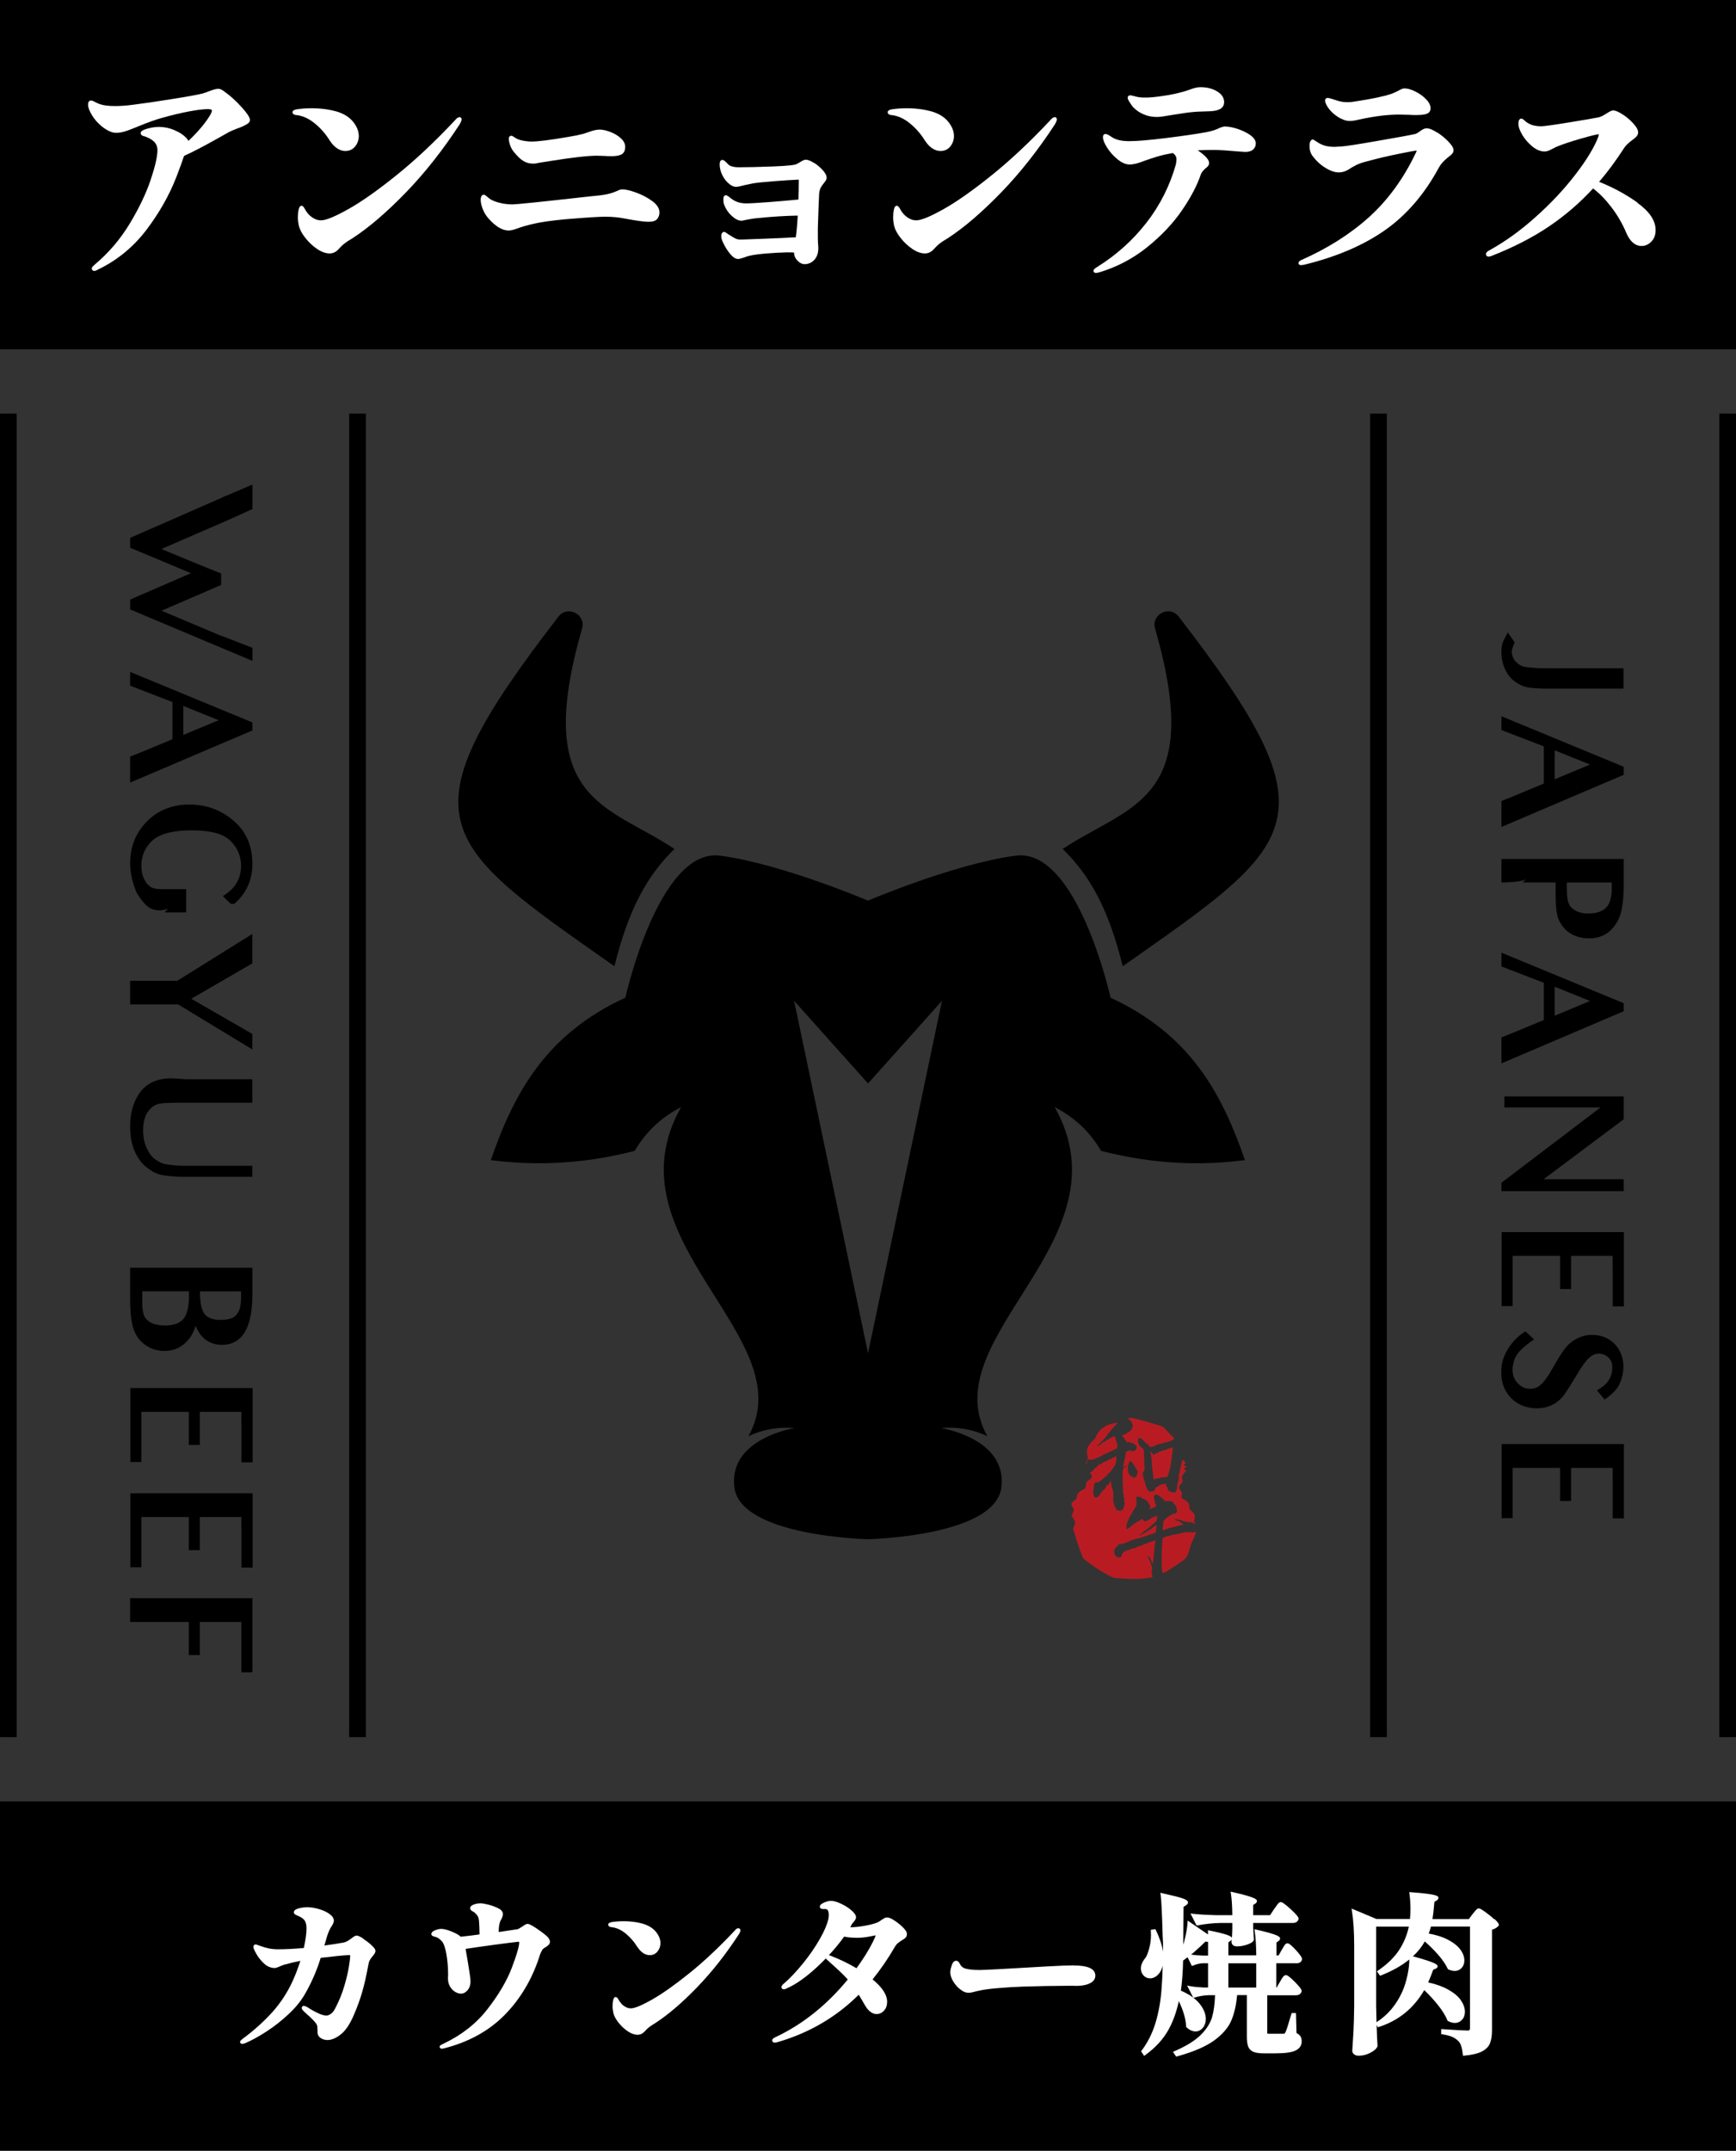<svg xmlns="http://www.w3.org/2000/svg" id="_&#x30EC;&#x30A4;&#x30E4;&#x30FC;_2" data-name="&#x30EC;&#x30A4;&#x30E4;&#x30FC; 2" viewBox="0 0 225.47 279.27"><rect x="0" y="0" width="225.47" height="279.27" fill="#333333" stroke="none"/><defs><style>      .cls-1 {        fill: #b81c22;      }      .cls-1, .cls-2, .cls-3 {        stroke-width: 0px;      }      .cls-2 {        fill: #000;      }      .cls-3 {        fill: #fff;      }    </style></defs><g id="_&#x30EC;&#x30A4;&#x30E4;&#x30FC;_1-2" data-name="&#x30EC;&#x30A4;&#x30E4;&#x30FC; 1"><g><rect class="cls-2" width="225.47" height="45.35"></rect><g><path class="cls-3" d="M29.17,11.91c-.32-.26-.59-.38-.8-.38-.27,0-.68.11-1.25.33-.16.07-.44.17-.8.28-.59.15-1.94.4-4.02.73-2.1.34-3.79.58-5.01.73-.8.11-1.58.17-2.33.17-.88,0-1.54-.08-1.99-.25-.18-.06-.38-.14-.6-.26-.34-.19-.47-.21-.55-.21-.14,0-.38.07-.38.55,0,.18.04.37.13.61.22.55.54,1.07.95,1.53.41.46.85.83,1.31,1.1.47.28.88.41,1.24.41.38,0,.79-.07,1.2-.2.4-.12.98-.35,1.71-.65,1.24-.51,2.32-.9,3.23-1.14,1.17-.33,2.29-.59,3.33-.79,1.05-.2,1.87-.3,2.45-.3.2,0,.54.03.54.19,0,.09-.05.3-.35.77-.59.95-1.5,2.02-2.7,3.16-.26-.44-.74-.85-1.42-1.2-1.25-.65-2.56-.78-3.91-.39-.62.18-.88.35-.88.59,0,.07.03.25.28.35.56.15,1.03.38,1.39.69.34.3.51.69.51,1.17,0,.84-.31,2.16-.91,3.94-.61,1.78-1.53,3.69-2.74,5.68s-2.71,3.73-4.44,5.19c-.37.31-.44.43-.44.54,0,.2.13.33.32.33.13,0,.29-.06.51-.19,2.45-1.18,4.54-2.89,6.22-5.08,1.67-2.19,2.98-4.49,3.9-6.83.48-1.24.82-2.17,1-2.74l.06-.11c1-.44,2.49-1.22,4.44-2.31l1.42-.8c.34-.16.67-.3.99-.42.53-.18.98-.38,1.36-.62.26-.16.32-.36.32-.5,0-.2-.11-.6-1.11-1.7-.71-.79-1.45-1.46-2.18-1.97Z"></path><path class="cls-3" d="M42.88,18.32c.26.4.56.72.9.94.35.23.7.35,1.06.35.53,0,.97-.2,1.29-.6.31-.39.47-.85.47-1.36,0-.45-.14-.91-.41-1.37-.27-.45-.62-.83-1.04-1.13-.54-.38-1.23-.66-2.07-.83-1.32-.28-2.74-.33-4.14-.18-.59.06-.95.16-.95.44,0,.35.5.37.64.38.78.11,1.57.49,2.32,1.12.77.64,1.41,1.4,1.92,2.24Z"></path><path class="cls-3" d="M59.64,15.23c-.16,0-.33.12-.53.37-2.57,2.74-5.11,5.13-7.54,7.09-2.44,1.97-4.56,3.47-6.3,4.45-1.73.97-2.93,1.47-3.56,1.47-.32,0-.62-.07-.89-.22-.29-.15-.52-.33-.7-.52-.22-.23-.39-.47-.5-.69-.17-.32-.3-.46-.46-.46-.26,0-.34.36-.38.53-.06.27-.09.6-.09,1,0,.34.05.73.15,1.17.14.48.43,1,.87,1.54.43.54.93,1,1.48,1.37.56.38,1.11.58,1.63.58.46,0,.87-.21,1.22-.63.22-.24.43-.44.61-.59.19-.15.38-.29.59-.42.29-.18.46-.29.52-.32,2.13-1.38,4.47-3.39,6.96-5.96s4.83-5.55,6.99-8.86c.01-.03.04-.08.08-.16l.04-.08c.08-.15.12-.28.12-.39,0-.18-.12-.3-.3-.3Z"></path><path class="cls-3" d="M66.83,19.83c.41.51.81.88,1.17,1.09.37.22.8.33,1.27.33.15,0,.31-.02.5-.06.17-.04.31-.07.42-.08l1.26-.2c2.87-.46,4.91-.69,6.06-.69l1,.03c.22.02.53.03.93.03.59,0,1.02-.08,1.3-.24.31-.18.46-.51.46-.98,0-.4-.2-.78-.59-1.13-.37-.33-.82-.6-1.35-.8-.53-.2-.99-.3-1.37-.3-.41,0-.89.11-1.47.33-.54.19-.72.24-.79.25-.53.13-1.14.26-1.83.37-2.31.4-3.92.6-4.77.6-.39,0-.8-.05-1.23-.14-.41-.09-.74-.22-.97-.41-.26-.17-.34-.2-.42-.2-.16,0-.33.1-.33.38,0,.23.06.52.18.87.12.34.31.66.55.94Z"></path><path class="cls-3" d="M84.71,26.11c-.59-.44-1.28-.8-2.06-1.09-.79-.29-1.38-.43-1.83-.43-.18,0-.42.07-.71.22-.61.28-1.36.47-2.22.56l-1.35.14c-6.05.68-9.42,1.03-10.01,1.03-.53,0-1.04-.06-1.54-.18-.5-.12-.92-.27-1.24-.45-.16-.1-.32-.23-.48-.37-.22-.19-.34-.26-.45-.26-.07,0-.21.03-.31.22-.05.1-.08.24-.08.43,0,.35.09.76.27,1.22s.44.89.78,1.26c.91,1.01,1.77,1.52,2.55,1.52.27,0,.59-.06.95-.19.68-.26,1.5-.5,2.45-.71.95-.21,2.23-.39,3.8-.54l.69-.06c2.33-.19,3.91-.29,4.7-.29.94,0,1.83.09,2.64.26,1.46.27,2.44.4,2.94.4.58,0,.96-.12,1.16-.37.19-.23.29-.52.29-.85,0-.52-.32-1.02-.95-1.48Z"></path><path class="cls-3" d="M105.72,21.16c-.44-.28-.79-.42-1.07-.42-.15,0-.34.07-.6.23-.22.13-.42.25-.6.34-.2.1-.9.23-3.16.31-1.81.07-3.28.1-4.37.1-.55,0-.98-.1-1.25-.29l-.39-.39c-.19-.19-.33-.27-.46-.27-.16,0-.35.1-.35.58,0,.31.06.65.18,1.01.2.54.49,1,.86,1.35.39.37.75.55,1.09.55.21,0,.56-.07,1.07-.21l1.09-.23c.49-.09,1.45-.19,2.87-.3,1.42-.1,2.43-.17,2.99-.19.12,0,.15.02.13.02,0,.93-.02,1.8-.05,2.56-1.11.11-2.39.22-3.81.33-1.45.11-2.45.17-2.97.17s-1-.09-1.36-.27c-.24-.11-.48-.26-.71-.45-.36-.29-.48-.34-.57-.34-.15,0-.33.09-.33.53,0,.27.03.5.1.7.22.58.56,1.07,1,1.47.46.41.87.61,1.24.61.07,0,.22-.01.64-.12.59-.11,1.02-.18,1.25-.2,2.09-.21,3.88-.32,5.3-.34h.13c-.07,1.21-.16,2.15-.25,2.81-1.32.07-2.68.14-4.15.19l-.5.02c-1.18.05-2.01.08-2.49.09-.26,0-.48-.04-.64-.11-.18-.08-.44-.23-.76-.44-.16-.09-.31-.18-.42-.27-.18-.13-.27-.18-.35-.18-.07,0-.21.03-.3.19-.05.1-.08.21-.08.33,0,.26.08.56.25.88.25.55.56,1.03.9,1.45.37.45.72.67,1.05.67.14,0,.37-.06.76-.19.26-.11.53-.19.8-.25.53-.11,1.26-.21,2.17-.28.92-.08,1.8-.12,2.62-.14.39,0,.7,0,.91.02,0,.4.15.75.44,1.05.29.3.6.46.92.46.49,0,.91-.18,1.25-.53.34-.35.52-.84.54-1.46,0-.16,0-.36-.03-.62-.02-.24-.03-.57-.03-.96v-1.14l.09-2.61c.04-1.07.07-1.67.08-1.86.04-.32.11-.58.21-.77.11-.19.24-.38.41-.58.08-.1.15-.2.22-.3.09-.13.13-.27.13-.42,0-.26-.17-.57-.5-.95-.32-.36-.69-.67-1.1-.94Z"></path><path class="cls-3" d="M120.18,18.32c.26.4.56.72.9.94.35.23.7.35,1.06.35.53,0,.97-.2,1.29-.6.31-.39.47-.85.47-1.36,0-.45-.14-.91-.41-1.37-.27-.45-.62-.83-1.04-1.13-.54-.38-1.23-.66-2.07-.83-1.32-.28-2.74-.33-4.14-.18-.59.06-.95.16-.95.44,0,.35.5.37.64.38.78.11,1.57.49,2.32,1.12.77.64,1.41,1.4,1.92,2.24Z"></path><path class="cls-3" d="M136.95,15.23c-.16,0-.33.12-.53.37-2.57,2.74-5.11,5.13-7.54,7.09-2.44,1.97-4.56,3.47-6.3,4.45-1.73.97-2.93,1.47-3.56,1.47-.32,0-.62-.07-.89-.22-.29-.15-.52-.33-.7-.52-.22-.23-.39-.47-.5-.69-.17-.32-.3-.46-.46-.46-.26,0-.34.36-.38.53-.06.27-.09.6-.09,1,0,.34.05.73.15,1.17.14.48.43,1,.87,1.54.43.54.93,1,1.48,1.37.56.38,1.11.58,1.63.58.46,0,.87-.21,1.22-.63.22-.24.43-.44.61-.59.19-.15.38-.29.59-.42.29-.18.46-.29.52-.32,2.13-1.38,4.47-3.39,6.96-5.96,2.49-2.57,4.83-5.55,6.99-8.86.01-.03.04-.08.08-.16l.04-.08c.08-.15.12-.28.12-.39,0-.18-.12-.3-.3-.3Z"></path><path class="cls-3" d="M162.37,17.53c-.46-.32-1.01-.58-1.63-.79-.63-.21-1.18-.31-1.64-.31-.18,0-.41.06-.72.19-.4.22-1.01.41-1.79.56-1.28.23-3.02.48-5.18.75-2.18.27-3.77.4-4.73.4s-1.67-.16-2.17-.46c-.12-.08-.26-.17-.44-.28-.21-.13-.36-.19-.5-.19-.08,0-.32.03-.32.41,0,.34.18.8.56,1.39.36.57.82,1.07,1.35,1.5.55.44,1.07.66,1.55.66.27,0,.57-.05.9-.13.32-.09.66-.2,1-.34.62-.22,1.22-.42,1.8-.59.54-.16,1.19-.3,1.92-.43.31.22.47.49.47.81,0,.2-.03.43-.08.67-.78,2.76-2.06,5.31-3.82,7.57-1.76,2.26-3.9,4.19-6.36,5.72-.38.23-.52.37-.52.53,0,.12.08.27.32.27.14,0,.3-.03.48-.09,2.28-.69,4.35-1.79,6.17-3.25,1.81-1.46,3.33-3.05,4.49-4.74,1.16-1.68,2-3.27,2.48-4.71.08-.24.29-.5.6-.78.15-.11.26-.21.34-.31.09-.12.14-.25.14-.38,0-.28-.2-.61-.6-.98-.26-.23-.55-.46-.88-.68.65-.03,1.32-.05,2.02-.05.76,0,1.83.07,3.29.2l.85.06c.44,0,.79-.1,1.02-.3.24-.21.36-.48.36-.8,0-.39-.25-.76-.74-1.1Z"></path><path class="cls-3" d="M147.28,14.02c.34.34.77.62,1.28.84.51.22,1.09.33,1.72.33.34,0,.98-.09,1.94-.26.17-.02.57-.08,1.29-.2.66-.11,1.36-.19,2.06-.23l1.73-.06c.53-.04.93-.14,1.21-.31.31-.18.48-.49.48-.87,0-.56-.32-1.04-.94-1.41-.59-.35-1.31-.53-2.15-.53-.39,0-.85.11-1.41.33-1.07.38-2.34.67-3.76.85-.74.11-1.41.17-1.99.17-.26,0-.47,0-.65-.03-.24-.02-.48-.07-.72-.14-.37-.11-.51-.12-.58-.12-.22,0-.33.15-.33.3,0,.1.03.25.29.65.18.29.35.52.51.68Z"></path><path class="cls-3" d="M174.13,15.37c.37.22.77.34,1.18.34.32,0,.79-.08,1.42-.23,1.85-.4,3.52-.6,4.96-.6l1.34.03c.26.02.56.03.9.03.66,0,1.12-.06,1.39-.17.32-.13.48-.37.48-.7,0-.39-.2-.8-.6-1.2-.38-.39-.84-.72-1.37-.98-.54-.27-1.01-.41-1.4-.41-.19,0-.41.07-.66.22-.35.19-.69.35-1.03.48-1.08.36-2.68.69-4.78,1-.85.16-1.58.08-2.06-.05-.45-.13-.52-.16-.55-.17-.12-.04-.27-.09-.47-.15-.22-.07-.36-.09-.45-.09-.2,0-.33.13-.33.33,0,.14.05.31.13.48.36.74.99,1.36,1.88,1.86Z"></path><path class="cls-3" d="M186.65,17.21c-.57-.37-1.02-.55-1.36-.55-.24,0-.52.12-.86.38-.35.27-.56.35-.68.37-.47.11-2.02.4-4.75.87-2.67.47-4.25.71-4.68.73-.5.04-.82.06-.96.06-.5,0-.93-.05-1.27-.15-.34-.1-.68-.25-.99-.46-.09-.06-.19-.12-.29-.19-.15-.11-.24-.15-.32-.15-.14,0-.25.1-.33.3-.06.15-.08.33-.08.54,0,.48.11.88.32,1.2.49.67,1.06,1.21,1.7,1.61,1.15.73,2.08.8,3,.27.33-.22.69-.43,1.07-.62.37-.19.91-.36,1.61-.53,1.12-.31,2.39-.61,3.77-.89,1.46-.3,2.28-.46,2.46-.43-.02.05-.07.16-.17.37-1.59,3.32-3.63,6.1-6.07,8.29-2.44,2.19-5.4,4.06-8.83,5.57-.14.08-.29.19-.29.36,0,.13.09.27.31.27h0l.37-.04c4.18-1.01,7.72-2.52,10.52-4.48,2.81-1.96,5.18-4.71,7.04-8.17.24-.44.64-.88,1.19-1.32.24-.18.41-.32.51-.44.13-.14.19-.3.19-.48,0-.29-.21-.64-.67-1.12-.42-.44-.91-.84-1.46-1.19Z"></path><path class="cls-3" d="M212.68,26.31c-1.49-1.06-3.16-1.97-4.99-2.7,1.08-1.25,2.19-2.75,3.29-4.45.18-.27.5-.58.96-.93.26-.18.45-.34.59-.49.16-.17.23-.36.23-.55,0-.32-.21-.7-.64-1.17-.4-.44-.86-.83-1.37-1.16-.54-.35-.94-.52-1.25-.52-.12,0-.32.05-.85.4-.42.27-.76.44-1,.49-.56.12-1.91.35-3.89.67-2.02.33-3.23.5-3.61.5-.66,0-1.21-.13-1.64-.38-.17-.09-.33-.2-.47-.34-.21-.2-.33-.28-.45-.28-.08,0-.22.03-.31.23-.05.11-.07.24-.07.41,0,.44.18.95.53,1.52.34.56.78,1.05,1.29,1.47.53.43,1.06.64,1.58.64.24,0,.52-.08.83-.25.28-.15.51-.26.67-.34.76-.32,1.83-.68,3.18-1.07,1.57-.45,2.15-.57,2.37-.58,0,.05-.03.15-.07.33-.53,1.38-1.53,3.03-2.98,4.91-1.45,1.89-3.19,3.75-5.18,5.52-1.98,1.78-4.01,3.23-6.02,4.33-.18.1-.41.25-.41.48,0,.15.09.32.35.32.1,0,.21-.02.33-.07,2.89-1.13,5.44-2.44,7.58-3.9,2.09-1.42,3.99-3.07,5.65-4.88.82.63,1.61,1.43,2.35,2.4.78,1.02,1.44,2.13,1.94,3.32.49,1.16,1.16,1.75,2.01,1.75.47,0,.9-.19,1.27-.57.37-.38.55-.88.55-1.5,0-1.22-.8-2.42-2.39-3.55Z"></path></g><rect class="cls-2" y="233.92" width="225.47" height="45.35"></rect><g><path class="cls-1" d="M141.18,189.8c.07-.07.13-.13.14-.25.1-.1.27-.04.34.04.5-.07.93-.36,1.36-.5.01,0,.01-.03.01-.04.06-.03.14.01.15-.08.15-.1.38-.13.46-.24.03.04.08-.04.07.03.2-.13.43-.3.67-.32.08-.07.34-.22.49-.28.06-.03.13-.01.15-.04.16-.11.03-.34.13-.5-.1-.38-.32-.62-.25-1-.06-.07-.2-.06-.22-.14-.15.06-.29.22-.43.22-.22.14-.45.29-.69.42-.01.04-.04.07-.06.1-.06.01-.04-.04-.1-.03-.04.08-.17.08-.25.14.01.03.08,0,.06.06-.1-.04-.08.06-.14.03-.14.17-.36.35-.6.38.35-.38.72-.74,1.08-1.11.45-.69,1-1.26,1.54-1.85,0-.04,0-.08,0-.12-.02,0-.05.02-.07.03-1.51.21-2.35.87-2.78,2.04-2.05,1.78-.35,2.13-1.26,3.26.06.02.09.03.13.05.02-.07.05-.13.08-.18.01-.06-.01-.06-.01-.1Z"></path><path class="cls-1" d="M152.23,187.93c-.06.04-.1.03-.18.06-.1.07-.24.14-.36.13-.13.11-.41.2-.6.2-.11.13-.35.07-.45.2-.13-.03-.27.13-.36.18-.07-.01-.1.03-.17.01-.11.1-.14.18-.27.2-.17-.15-.34-.32-.45-.52,0,.25.1.49.14.74.04.28.06.6.08.94.04.72.17,1.46.2,2.01.25.01.41-.15.69-.11.32-.17.69-.13,1.12-.2.01-.03.03-.07.07-.08-.07-.13.1-.17.04-.29l.07-.08c.03-.38.21-.59.21-.98.14-.39.21-1.57.31-1.95-.03-.06.01-.13-.03-.16.03-.08.03-.15.03-.24-.04-.01-.04-.04-.08-.04Z"></path><path class="cls-1" d="M149.65,204.35s-.07-.08-.13-.1c.14-.09-.04-.24.14-.35-.01-.07-.06-.08-.09-.12,0-.05.04-.08.07-.12-.07-.5-.32-.93-.53-1.47.06-.03-.04-.12-.04-.18.37.21.4.73.68,1.03.03-.54.13-1.02.14-1.57.1-.15.01-.36.04-.54.03-.15.08-.32.09-.48.01-.18.04-.36.03-.5-.03.04-.1.04-.13.09-.07-.03-.05,0-.05.03-.08-.04-.01.03-.08-.03,0,.09-.05.03-.06.13-.14-.04-.24.01-.34.09-.09-.06-.17.04-.24.07-.05.03-.18-.01-.15.1-.22,0-.27.08-.48.09-.03.05-.07.08-.1.12-.09-.05-.09.04-.17.07-.08-.07-.22-.03-.22.09-.06,0,.01-.04-.04-.06-.09.03-.08.05-.08.06-.09-.01-.09.07-.21.04-.05.1-.28.14-.39.23-.18.08.01-.18-.13-.03-.28.13-.54.17-.81.32,0-.06-.08-.04-.1-.03.04.05.01.08-.03.1-.03-.04.05-.05-.01-.1-.09,0-.12.05-.15.09.01.05.08-.05.06.03-.03-.03-.05.1-.11.04-.07.09-.3.13-.28.34-.1.01-.01.28-.21.31,0,.03.03.03.03.07-.08.03-.18-.03-.24.04-.11-.04-.27-.1-.37-.12-.01-.04-.04-.09-.09-.09,0-.14-.05-.17-.13-.24,0-.01.05-.12-.03-.12h-.01v-.04c0-.14.05-.3.03-.46.08,0,.08-.09.15-.1-.04-.06.01-.06,0-.12.03-.01.04-.05.1-.04-.03-.08.08-.13.13-.12.1-.15.18-.37.4-.26.09-.06.22,0,.3-.09.42-.12.82-.27,1.21-.45.14-.05.31-.07.44-.17.39-.09.49-.06.89-.23.17-.03.26-.04.35-.12.33-.05.53-.21.86-.26.24-.05.35-.18.57-.23.04-.36.01-.58.09-.9-.13-.04-.15.04-.24.05-.15.14-.31.24-.45.39-.09.04-.26.09-.32.19-.36.17-.63.42-1,.55-.08.08-.18.13-.31.14.55-.44,1.09-.84,1.61-1.26.05,0,.03-.05.05-.08.27-.18.4-.37.66-.58.04-.24.06-.42.05-.67-.17.08-.32.07-.42.19-.15-.04-.24.1-.41.17-.05.12-.14.1-.26.17l-.23.15c-.14-.01-.18.05-.3.07-.09-.07-.22-.19-.3-.34-.14.1-.32.17-.44.31-.03,0-.04-.03-.06-.03-.03,0-.04.03-.04.06-.33.14-.51.35-.77.48-.01.16-.27.14-.24.26-.17,0-.22.23-.44.24-.03-.03,0-.09-.05-.08-.09-.61.28-1.17.51-1.71.05-.01.09-.04.1-.06.05-.07.03-.22.12-.23.14-.48.54-.68.58-1.22.01-.05-.07-.08,0-.1-.07-.06.01-.1-.03-.19.05-.04-.03-.07.05-.08-.05-.08-.04-.22-.09-.28.04-.08.05-.12.05-.24.04.04.08-.04.14-.03,0,.09.13-.03.15.05.04-.08.13.04.17-.03.04.05.07.01.08.09.06,0,.05.01.09,0,.1.13.34.18.34.24.09-.04.28.09.3.14.04-.05.05.14.21.14.08.21.18.37.28.53-.01.05-.03.12.05.13-.09.09.05.08-.05.18.01.05-.12.09-.13.18.32-.1.72-.24.96-.42,0-.08-.03-.08-.05-.13-.06-.05.01-.21-.12-.21.04-.07-.06-.27-.05-.36-.06-.17-.1-.31-.13-.41.07-.1.09-.26.17-.36.07.01.09.01.12-.04.19.07.34.15.51.23.04.09.04.05.09.06.05.07.11.13.15.19.08.01.17.06.18.09.05.1.21.3.3.28.09.06.12.09.22,0,.18.04.36,0,.62.08.05.01.05-.06.09-.03,0,.08.05.1.06.15.09.05.08.05.05.1.01.04.09.03.12.05-.03.08.01.13.08.14.12.14.18.34.22.42-.07.08.14.35.04.5-.04.06-.12.21-.26.26-.08.03-.15-.04-.24.01-.04.03-.15.03-.21.09-.14.17-.19.15-.4.23.03.1-.19.15-.27.22-.21.17-.15.27-.39.4.01.31-.1.81-.06,1.22.14-.01.24-.14.27-.12.89-.32,1.52-.4,2.38-.66-.1-.19-.36-.23-.49-.41-.22-.05-.53-.09-.66-.24.21-.01.44-.05.62.07.07.01.01-.05.07-.04.13.12.32.05.37.18.19,0,.44.13.61.09.06.12.17-.04.18.07.08-.05.19.03.21-.07.21.08.4.22.64.27.02.01.04.03.07.04-.06-.12-.14-.23-.24-.34.23-.82.18-.97-.55-1.57-.03-.83-.13-.97-.99-1.44-.18-.22.03-.55-.03-.78-.55-.69-.43-.75.12-1.38-.2-.79-.13-.8.46-1.41-.42-.37-.4-.21.03-.55-.51-.31-.46-.15-.06-.51-.2-.09-.29-.22-.34-.37-.08.02-.12.08-.18.14-.15.49-.29,1.47-.43,1.98,0,.03.01,0,.03-.01-.04.44-.1.77-.22,1.12-.01.39-.06.9-.35,1.05-.06,0-.04-.07-.06-.11-.18.11-.42.08-.52-.11-.13.03-.14-.08-.25-.08-.07-.14-.06-.25-.07-.42-.04-.04-.1-.07-.17-.04-.01-.11,0-.25,0-.42-.21-.01-.46.11-.63.08-.08.04-.11.08-.25.08-.01.06-.06.08-.08.14-.24.08-.39.17-.52.32.01.11.01.2-.01.29-.11,0-.11-.04-.21-.01-.03.06-.04.13-.11.14l-.1-.08c-.07.01-.06.1-.14.11-.15-.06-.2-.13-.34-.2-.01-.06-.01-.14-.11-.13-.03-.29-.21-.49-.22-.73-.11-.18-.04-.36-.2-.49,0-.49-.18-.58-.11-1.02.32-.18.2-.74.14-1.21.14-.21-.1-1.18.01-1.37-.03-.25-.08-.43-.25-.58-.07-.06-.15-.06-.24-.14-.11-.1-.11-.2-.21-.31.04-.11-.06-.18-.1-.28,0-.2.01-.36.07-.56.17,0,.2.08.36.07.22.21.44.42.63.65.21.01.24.22.41.28.01.13.03.13.06.22.04-.01.07-.04.11-.06.32.03.63-.21.95-.32.24-.08.5-.1.76-.18.14-.04.28-.15.43-.11.28-.13.59-.15.84-.36.02-.08.05-.11.08-.15-.5-.52-1-1.03-1.48-1.51-1.28-.41-2.74-.86-4.06-1.14-.19,0-.36.03-.53.07.02.01.04.02.05.05.22-.01.28.3.48.38.04.21.15.32.17.53-.04.31-.18.52-.34.7-.24.1-.41.25-.6.39-.17,0-.34.13-.49.21.08.1.15.2.29.25.06.25.28.35.35.6.1,0,.17-.03.25-.06.11.1.24.13.38.11.07.07.2.14.31.13.07.11.2.18.31.25.01.08.04.13.06.2-.04.04-.04.15-.1.2.03.22-.2.2-.3.31-.24.04-.39-.14-.62-.04,0-.07-.07.03-.07-.04-.06.07-.14.13-.22.13v-.04c-.06-.01-.03.08-.08.03-.01.21-.14.43-.08.72-.11-.01.03.14-.1.11-.01.06.01.08.01.13-.13.1.03.28-.14.35.03.03.01.1.04.13-.06.14-.14.42-.07.59,0,.03-.04.03-.06.07.2-.06.36-.31.6-.32-.17.17-.39.29-.58.44,0,.15-.07.31-.07.46-.04.62,0,1.36.04,2.01.01.18.04.45-.01.67.04.07.06.17.1.22,0,.17-.07.41.07.49-.01.07-.04.18.03.24-.1.06-.04.24.03.28-.04.15.04.41-.1.49-.01.18-.03.39-.16.51-.07.03-.06-.03-.1-.04-.07.04-.1.13-.13.2-.07-.06-.27,0-.31-.1-.06.07-.13-.1-.18,0-.21-.14-.18-.46-.38-.63.07-.06-.08-.14-.03-.22-.04-.14-.08-.31-.11-.45.06-.07,0-.14,0-.24.01-.22.07-.46.03-.73-.07-.41-.24-.81-.27-1.23-.06-.11-.11-.21-.06-.35-.08.01-.1.07-.14.14l-.03.03c.18.07-.14.2-.13.36-.1-.03-.13.03-.13.11-.03,0,0-.07-.03-.08-.06,0-.04.04-.1.01-.04.01-.04.06-.04.1.03,0,.03.01.04.03.03-.01.03-.04.03-.07.08.14-.15.24-.24.34-.01,0-.01-.04,0-.04-.03-.03-.07.06-.03.08.06.01.01-.06.07-.01-.01.01-.03.06,0,.06-.18.13-.45.31-.56.56-.13.04-.17.14-.13.25-.17.18-.53.49-.74.2-.07-.18-.11-.32-.13-.5.07-.08-.01-.2,0-.31.01-.2.17-.36.04-.59.03-.03.04,0,.08,0,.03-.06-.04-.03-.03-.08.04,0,.06.03.07-.01.01-.07-.07-.04-.06-.1.04-.1.13-.15.17-.25.66.07.97-.56,1.45-.83.17-.21.34-.42.55-.58.22-.42.66-.73.7-1.28.03-.13.04-.39.07-.53-.03-.08-.14-.08-.16-.18-.13-.01-.04.11-.18.08-.03.1-.01.14-.11.15,0-.03.06-.01.06-.04-.08,0-.28.03-.3.17-.08-.11-.14.01-.25.03-.01.06.03.07.03.1-.06-.01-.1-.01-.13-.04-.08.06-.21.08-.27.18.04.07.03-.07.08-.06,0,.11-.11.11-.18.14-.01-.06.07-.03.08-.08-.22.06-.55.18-.66.39-.01.04-.07,0-.06-.04-.14.03-.2.06-.25.17-.04.01-.01-.06-.07-.04-.07,0,.07.03,0,.03-.08.03-.13.22-.27.24v.1c-.17.01-.2.15-.32.2-.05.27-.3.36-.52.4.1.19.28.38.27.62-.06.26-.53.41-.69.66-.15.23-.02.61-.21.84-.83.43-1,.52-1.12,1.33-.17.23-.6.38-.65.65-.05.25.31.53.32.8.02.26-.31.55-.27.81.51.69.57.8.18,1.56.35,1.31.79,2.7,1.32,3.92,1.14.95,2.54,1.86,3.96,2.53,2.35.18,3.79.21,5.06-.11,0,0-.01,0-.02-.01-.01-.14-.12-.36-.04-.41ZM146.78,189.67c.25.17.46.46.66.86.1.17.28.39.31.53.04.22-.1.43-.15.66-.07.06-.1.07-.17.08-.03.03-.04.07-.07.08-.08.01-.15-.01-.21-.08-.86-.18-.77-1.59-.36-2.13Z"></path><path class="cls-1" d="M154.9,199.02c-.15-.08-.39-.09-.5-.05-.21-.05-.76.04-.99.1-.08.03-.15.06-.22.09-.04,0-.04-.03-.08-.03-.04.03-.06.08-.13.09-.04,0-.08-.04-.1-.04-.09.01-.11.08-.21.04-.19.17-.19-.04-.33.09h-.17s-.05.04-.06.08c-.14-.03-.21,0-.27.07-.27.01-.48.04-.57.18-.05-.07-.14.05-.28.08-.04.9-.15,2.05-.12,2.91.01.26.06.53,0,.76-.04.09.06.22.04.35-.01.05-.06.17.05.18-.1.09.07.21.03.35,0,0,0,.03.01.04.85-.41,1.75-1.01,2.93-1.89.48-.55.54-1.3.79-1.97.22-.49.52-1,.63-1.52-.03,0-.07.01-.08.05-.08-.08-.23.01-.37.05Z"></path></g><g><path class="cls-3" d="M47.2,251.74c-.55-.35-.75-.4-.87-.4-.11,0-.22.04-.35.12-.1.06-.21.14-.29.21-.22.16-.41.29-.58.39-.15.09-.34.16-.58.2-.7.13-1.49.25-2.4.37l.37-1.27c.17-.53.37-.95.58-1.25.19-.29.28-.52.28-.7,0-.32-.2-.62-.6-.9-.37-.26-.83-.47-1.36-.62-.93-.26-1.74-.31-2.58-.09-.28.07-.65.21-.65.51,0,.1.04.19.12.25.05.04.12.08.24.14.1.04.18.08.25.11.41.18.69.39.82.62.14.24.21.57.21.98,0,.64-.12,1.49-.35,2.54-1.21.11-2.34.17-3.34.17-.45,0-.85-.04-1.19-.11-.35-.07-.73-.18-1.13-.33-.5-.19-.56-.19-.6-.19-.15,0-.29.1-.29.32,0,.11.05.31.39.92.25.45.59.86.98,1.23.42.39.89.59,1.4.59.13,0,.3-.05.52-.15.34-.15.58-.24.71-.28.7-.19,1.4-.36,2.1-.5-.29.92-.63,1.81-1.02,2.66-.66,1.45-1.54,2.79-2.61,3.99-1.08,1.2-2.37,2.37-3.86,3.47-.25.19-.34.3-.34.41s.08.25.27.25c.1,0,.22-.03.38-.08.81-.35,1.74-.85,2.74-1.5,1.01-.65,1.99-1.42,2.9-2.27.92-.85,1.64-1.75,2.16-2.66.86-1.51,1.54-3.08,2.02-4.66.74-.09,1.47-.17,2.17-.24.7-.07,1.21-.11,1.51-.12.15,0,.15.05.15.11,0,.21-.05.67-.16,1.35-.1.67-.3,1.52-.59,2.52-.29.99-.69,1.99-1.21,2.97-.16.31-.35.55-.56.69-.2.14-.39.21-.55.21-.26,0-.56-.07-.89-.21-.34-.14-.68-.32-1.03-.52-.34-.21-.55-.34-.68-.42-.26-.09-.31-.1-.35-.1-.16,0-.27.11-.27.27,0,.12.07.24.26.42l.36.34c.57.5.98.91,1.22,1.22.09.12.15.25.17.39.03.14.04.41.04.8,0,.32.15.57.43.75.75.46,1.7.25,2.65-.54.61-.51,1.15-1.33,1.63-2.46.45-1.03.81-2.03,1.09-2.99.28-.96.56-2.22.84-3.74.05-.23.17-.47.35-.71.06-.07.16-.19.29-.36.16-.2.24-.37.24-.54,0-.13-.06-.32-.53-.75-.32-.3-.68-.57-1.06-.82Z"></path><path class="cls-3" d="M71.01,251.41c-.32-.29-.77-.63-1.32-1-.78-.52-1.04-.59-1.17-.59-.15,0-.35.1-.64.32-.39.26-.58.35-.64.37l-2.47.37c0-.68.09-1.18.24-1.48.08-.13.15-.26.21-.42.07-.16.1-.31.1-.44,0-.24-.14-.46-.43-.65-.44-.24-.91-.43-1.39-.55-.49-.12-.84-.19-1.08-.19-.3,0-.59.05-.86.15-.12.04-.49.18-.49.48,0,.11.05.22.13.29.05.04.12.09.2.13.06.04.14.08.2.12.22.19.38.38.47.54.06.11.14.34.16.83.03.36.04.87.05,1.5-.7.1-1.51.2-2.43.3-.24-.22-.62-.44-1.15-.66-.59-.24-1.05-.36-1.4-.36-.2,0-.45.05-.73.16-.22.08-.51.21-.55.5,0,.05.02.19.19.27.07.04.17.07.31.1.33.08.64.3.93.65.22.29.4.85.54,1.67.14.84.21,1.72.21,2.59l-.02.48c0,.42.1.79.28,1.09.19.3.41.53.67.68.64.36,1.17.28,1.6-.23.25-.29.38-.67.38-1.13,0-.21-.03-.5-.09-.88-.06-.36-.09-.59-.11-.72-.03-.14-.09-.52-.18-1.13l-.26-1.5c.91-.14,2.13-.32,3.62-.52,1.54-.21,2.67-.35,3.25-.41.06,0,.09,0,.09.13,0,.48-.32,1.57-.95,3.24-.63,1.67-1.69,3.48-3.15,5.36-1.45,1.88-3.38,3.39-5.73,4.51l-.25.12c-.09.05-.25.13-.25.28,0,.12.08.25.27.25.09,0,.22-.02.4-.07,3.16-.82,5.78-2.28,7.79-4.33,2-2.04,3.49-4.53,4.44-7.39.07-.24.14-.45.2-.59.07-.15.14-.29.22-.44.05-.08.17-.22.49-.39.16-.11.28-.21.36-.29.11-.11.16-.25.16-.42v-.03c-.04-.22-.17-.44-.42-.68Z"></path><path class="cls-3" d="M95.88,250.38c-.14,0-.28.1-.44.3-1.99,2.12-3.96,3.98-5.86,5.51-1.9,1.53-3.54,2.69-4.89,3.46-1.34.76-2.26,1.14-2.75,1.14-.23,0-.46-.06-.67-.17-.22-.12-.4-.25-.53-.4-.17-.18-.3-.36-.39-.53-.1-.19-.22-.37-.39-.37-.23,0-.3.3-.33.44-.05.21-.07.48-.07.79,0,.27.04.57.12.92.11.38.34.79.68,1.21.34.42.73.79,1.16,1.08.45.3.88.46,1.29.46.37,0,.7-.17.98-.5.17-.19.33-.34.47-.45.14-.11.29-.22.45-.32.23-.14.36-.22.4-.25,1.65-1.07,3.48-2.63,5.42-4.64,1.94-2,3.76-4.32,5.44-6.9l.1-.18c.07-.12.1-.23.1-.32,0-.16-.11-.27-.27-.27Z"></path><path class="cls-3" d="M82.81,252.85c.21.32.45.57.71.75.27.18.56.28.85.28.43,0,.78-.16,1.03-.48.25-.31.38-.67.38-1.09,0-.36-.11-.73-.33-1.09-.21-.36-.49-.65-.82-.89-.42-.3-.97-.52-1.62-.65-1.02-.22-2.1-.26-3.23-.14-.39.04-.78.11-.78.38,0,.31.41.33.53.34.6.08,1.21.37,1.79.86.59.5,1.09,1.08,1.48,1.74Z"></path><path class="cls-3" d="M116.19,249.4c-.68-.45-1.02-.5-1.37-.3-.11.06-.22.13-.33.21-.22.17-.41.28-.57.34-.33.14-.86.28-1.57.41-.72.13-1.36.2-1.89.2h-.03c.1-.18.17-.31.21-.4.04-.06.13-.18.27-.34.18-.21.27-.39.27-.55,0-.27-.19-.56-.61-.92-.37-.32-.82-.61-1.34-.85-.53-.25-.96-.37-1.32-.37-.23,0-.51.07-.85.21-.27.12-.58.28-.58.55,0,.11.06.29.42.3.17,0,.28,0,.32,0,.11.01.42.05.42.74,0,.08,0,.23-.04.5-.15.71-.52,1.6-1.12,2.65-.6,1.05-1.33,2.12-2.18,3.16-.84,1.04-1.67,1.92-2.45,2.6-.25.19-.36.35-.36.5,0,.13.1.27.32.27.13,0,.24-.03.29-.08,1.21-.51,2.55-1.45,4-2.79.4-.38.79-.75,1.16-1.13.04.07.1.12.15.16.56.51,1.09.98,1.57,1.43.43.4.81.78,1.13,1.14-2.7,3.29-5.82,5.79-9.27,7.43-.4.18-.55.31-.55.48,0,.13.09.29.34.29.12,0,.28-.03.48-.1,4.04-1.19,7.54-3.25,10.42-6.12.27.44.55.9.81,1.37.45.76.96,1.14,1.52,1.14.36,0,.69-.15.96-.45.27-.29.4-.68.4-1.14,0-.91-.62-1.87-1.89-2.91,1.03-1.28,1.99-2.67,2.85-4.15.14-.25.28-.44.44-.56.16-.14.35-.27.57-.4.21-.13.35-.23.44-.32.11-.11.16-.27.16-.49s-.17-.49-.52-.84c-.32-.32-.68-.61-1.08-.87ZM111.17,251.63c.61,0,1.17-.05,1.67-.15.49-.1.78-.15.88-.17,0,.07-.07.35-.7,1.51-.46.84-1.06,1.77-1.78,2.76-1.08-.64-2.23-1.19-3.43-1.65-.06-.02-.11-.03-.16-.04.75-.8,1.41-1.61,1.99-2.42.41.1.93.15,1.53.15Z"></path><path class="cls-3" d="M139.44,255.21c-.64,0-1.75.04-3.38.13l-6.3.36c-1.31.07-2.17.11-2.49.11-.76,0-1.34-.05-1.73-.15-.42-.08-.71-.29-.88-.66-.05-.1-.11-.19-.18-.26-.09-.09-.19-.13-.3-.13-.38,0-.53.47-.58.63-.12.36-.18.64-.18.87,0,.37.13.78.4,1.21.26.42.56.76.88.99.23.18.42.3.6.36.18.07.36.1.54.1.15,0,.35-.04.62-.11.24-.07.43-.11.59-.14.6-.15,1.47-.27,2.6-.36,1.14-.1,2.18-.16,3.09-.19,2.1-.07,4.05-.11,5.78-.11h.92c.13,0,.25,0,.37.01.14,0,.25,0,.33-.01.62-.03,1.13-.16,1.5-.37.41-.23.62-.55.62-.95,0-.88-.94-1.32-2.8-1.32Z"></path><path class="cls-3" d="M168.39,254.94c.54,0,.68-.32.72-.54,0-.11-.05-.28-.41-.73-.25-.31-.52-.6-.81-.88-.4-.38-.56-.45-.68-.45-.12,0-.22.06-.32.18-.07.09-.15.21-.23.36-.08.14-.15.26-.21.35l-.39.69h-.27v-1.69l.23-.16c.2-.1.23-.26.23-.34,0-.2,0-.46-3.07-1.16l-.26-.06.04.26c.13.85.19,1.91.2,3.14h-3.62v-1.69l.24-.17c.07-.05.14-.11.19-.18,0,.08-.02.16-.03.24,0,.19.07.63.72.63.44,0,.89-.08,1.35-.24.51-.18.78-.37.84-.61v-.03s0-.03,0-.03c-.03-.37-.04-.65-.04-.82l-.05-.66v-.65h5.14c.52,0,.7-.27.76-.54,0-.12-.06-.29-.52-.76-.31-.32-.65-.63-1.01-.93-.53-.44-.68-.48-.78-.48-.11,0-.22.06-.33.17-.07.08-.16.2-.28.38-.11.16-.2.28-.28.38l-.5.77h-2.2v-1.33l.26-.16c.11-.08.23-.19.23-.33,0-.2,0-.46-3.16-1.18l-.26-.06.04.27c.11.69.17,1.62.18,2.79h-2.14c-1.14-.03-2.13-.09-2.96-.18l-.33-.04.79,1.56.13-.02c1.05-.19,2.06-.3,3.01-.31h1.5v.83c-.01.14-.02.31-.02.53,0,.19-.02.38-.04.57-.09-.22-.57-.47-2.88-.94l-.22-.05v.55l-2.64-1.8-.02.32c-.03.52-.13,1.15-.3,1.87-.07.32-.16.64-.25.95l.04-4.92.32-.21c.11-.07.26-.19.26-.35,0-.22-.23-.39-.81-.58-.47-.15-1.32-.36-2.53-.63l-.26-.06.04.26c.09.54.18,2.29.26,5.21l.05,1.02v.51c0,.22,0,.44,0,.65-.13-.86-.44-1.8-.93-2.81l-.06-.12-.59.09v.16c.05.7,0,1.39-.17,2.07-.16.67-.34,1.15-.54,1.42-.38.45-.58.91-.58,1.37,0,.36.11.66.34.91.23.25.51.37.85.37.38,0,.74-.17,1.07-.51.27-.3.46-.68.57-1.12-.03,1.23-.09,2.32-.17,3.28-.13,1.54-.4,2.97-.8,4.25-.4,1.28-.99,2.45-1.76,3.47l-.08.1.4.6.15-.11c1.28-.92,2.28-2,2.97-3.21.61-1.08,1.08-2.35,1.38-3.79.59,1.21.91,2.31.95,3.28v.07s.06.05.06.05c.74.71,1.6.7,2.12.06.25-.31.38-.7.38-1.15,0-.65-.28-1.33-.83-2-.21-.26-.47-.51-.78-.74l.12-.03c.63-.19,1.25-.29,1.83-.31h.86c-.04,1.11-.16,2.06-.38,2.82-.22.79-.72,1.58-1.46,2.32-.75.76-1.91,1.47-3.43,2.13l-.2.08.42.63.13-.04c2.08-.57,3.69-1.26,4.79-2.05,1.1-.8,1.86-1.68,2.26-2.64.38-.9.62-2,.74-3.26h1.26v5.41c0,.54.06.96.17,1.26.12.32.36.56.69.7.32.13.77.19,1.38.19h1.41c1.26,0,2.12-.11,2.64-.35.55-.25.83-.66.83-1.19,0-.27-.05-.5-.16-.67-.1-.16-.27-.3-.51-.43l-.07-2.59h-.56l-.24.78c-.36,1.25-.52,1.64-.59,1.75-.06.1-.1.13-.1.13-.04.02-.08.03-.14.03h-1.83c-.18,0-.24-.02-.25-.02,0,0-.02-.04-.02-.13v-4.85h3.71c.52,0,.7-.27.76-.54,0-.11-.05-.29-.45-.73-.27-.31-.57-.61-.88-.89-.43-.38-.59-.46-.71-.46-.11,0-.22.06-.33.17-.07.08-.16.21-.26.38-.09.15-.15.27-.2.34l-.42.72h-.05v-3.15h2.61ZM163.16,254.94v3.15h-3.62v-3.15h3.62ZM156.54,252.12c.16.03.21.03.23.03.05,0,.09,0,.13,0v1.79h-.68c-.57-.02-1.08-.07-1.52-.13.18-.14.35-.29.53-.45.52-.46.96-.87,1.32-1.23ZM153.37,258.49c.16-1.1.26-2.41.29-3.91.19-.13.38-.27.58-.43l.56,1.14.16-.06c.46-.19.9-.29,1.32-.3h.62v3.15h-.64c-.66-.03-1.24-.09-1.72-.18l-.36-.07.79,1.56c-.44-.33-.98-.63-1.61-.91Z"></path><path class="cls-3" d="M194.05,249.21c-.35-.33-.74-.64-1.14-.93-.6-.43-.75-.47-.84-.47-.15,0-.26.1-.34.18-.09.09-.17.19-.26.3-.08.1-.16.2-.24.29l-.46.62h-4.72c.09-.54.17-1.29.25-2.24l.29-.18c.11-.08.23-.18.23-.33,0-.22,0-.48-3.57-.74l-.22-.02.03.22c.09.7.13,1.35.13,1.94,0,.51-.02.96-.07,1.34h-4.34l-3.24-1.36.05.32c.19,1.17.29,2.7.29,4.55v7.8c-.02,1.33-.05,2.42-.09,3.24-.05.83-.1,1.68-.16,2.57,0,.12.04.3.25.46.15.11.35.17.58.17.53,0,1.04-.13,1.52-.38.49-.26.79-.52.91-.8l.02-.04v-.04c-.05-.88-.09-1.79-.12-2.73l.16.3.14-.05c2.54-.81,4.52-2.41,5.89-4.78.62.59,1.2,1.22,1.74,1.89.58.72,1.01,1.4,1.27,2.04l.02.06.06.03c.74.39,1.39.3,1.82-.17.25-.27.37-.62.37-1.04,0-.48-.18-.98-.52-1.49-.34-.5-.89-.96-1.64-1.38-.69-.39-1.56-.71-2.61-.94.23-.51.44-1.06.65-1.64l.33-.14c.12-.07.25-.15.25-.29,0-.2,0-.44-3.21-1.32.64-.59,1.15-1.23,1.54-1.93.61.53,1.18,1.1,1.71,1.7.57.65,1,1.27,1.27,1.85l.03.06.06.03c.75.33,1.33.22,1.72-.2.23-.26.35-.58.35-.97,0-.45-.17-.93-.51-1.4-.34-.47-.88-.9-1.6-1.28-.67-.36-1.52-.63-2.52-.81.1-.24.19-.55.29-.91h5.07v13.19c0,.08-.01.19-.07.25-.01.01-.07.06-.27.06-.41,0-1.52-.06-3.21-.18h-.19s0,.65,0,.65l.15.02c.56.09,1,.2,1.3.34s.56.32.76.52c.17.17.31.39.39.66.09.27.16.64.21,1.09l.02.18.18-.02c.99-.09,1.74-.27,2.26-.53.53-.27.89-.63,1.07-1.08.17-.42.26-.99.26-1.68v-13.07c.36-.09.64-.26.85-.5l.04-.05v-.07c0-.14-.1-.33-.58-.77ZM178.78,262.59h0c-.02-.7-.04-1.42-.05-2.15v-10.26h4.25c-.23,1.07-.64,2.07-1.22,2.97-.62.97-1.55,1.89-2.78,2.73l-.15.1.41.58.13-.05c1.47-.58,2.69-1.27,3.67-2.07,0,.57-.07,1.23-.22,1.96-.18.85-.41,1.6-.7,2.24-.77,1.7-1.89,3.03-3.33,3.94Z"></path></g><g><g><rect class="cls-2" x="223.3" y="53.71" width="2.17" height="171.86"></rect><rect class="cls-2" x="177.95" y="53.71" width="2.17" height="171.86"></rect></g><g><path class="cls-2" d="M196.75,88.5c-.56-.41-1-.97-1.29-1.64-.31-.66-.46-1.43-.46-2.28,0-.41.06-.75.14-1.04.04-.12.1-.25.15-.39.06-.1.12-.21.54-1.02l.89,1.27c-.35.87-.37,1.14-.37,1.14,0,.54.17,1,.5,1.37.37.37.77.62,1.22.68.56.1,1.49.19,2.78.19h10.02v2.64h-10.02c-1.04,0-1.83-.08-2.37-.15-.62-.1-1.2-.39-1.74-.77Z"></path><path class="cls-2" d="M195.01,104.01c2.24-.89,3.03-1.24,3.03-1.24l2.47-1.02v-4.83l-5.5-2.12v-1.79l15.88,6.56v1.04l-15.88,6.77v-3.36ZM206.51,99.28l-4.59-1.85v3.76l4.59-1.91Z"></path><path class="cls-2" d="M202.48,119.51c-.37-.81-.44-2.1-.44-3.78v-1.14h-2.82c-.62,0-.95-.02-1.45,0l.44-.46c-.46.46-3.2.46-3.2.46v-3.05h15.88v3.49c0,1.56-.17,2.78-.42,3.67-.27.91-.79,1.66-1.45,2.26-.73.6-1.6.89-2.62.89-.89,0-1.66-.19-2.36-.6-.71-.41-1.2-1.02-1.56-1.74ZM209.33,115.25v-.66h-5.83v.58c0,.87.02,1.47.17,1.91.12.44.35.79.81,1.08.46.29,1.04.46,1.76.46,1.16,0,1.91-.29,2.37-.77.46-.48.73-1.29.73-2.59Z"></path><path class="cls-2" d="M195.01,134.71c2.24-.89,3.03-1.24,3.03-1.24l2.47-1.02v-4.83l-5.5-2.12v-1.79l15.88,6.56v1.04l-15.88,6.77v-3.36ZM206.51,129.98l-4.59-1.85v3.76l4.59-1.91Z"></path><path class="cls-2" d="M195.01,153.58l12.87-9.78h-12.49v-1.43h15.5v2.97l-10.4,7.78h10.4v1.56h-15.88v-1.1Z"></path><path class="cls-2" d="M209.45,164.6v-1.52h-5.4v4.3h-1.43v-4.3h-6.16v6.52h-1.43v-9.61h15.88v9.65h-1.45v-5.04Z"></path><path class="cls-2" d="M195.03,177.4c.17-1.54,1.33-3.45,3.09-4.52l1.12,1.04c-2.01,1.39-2.55,2.14-2.76,3.47-.12.87.08,1.56.5,2.06.44.54.93.81,1.51.87.6.06,1.1-.08,1.54-.44.46-.37,1.02-1.12,1.7-2.35.62-1.1,1.14-1.93,1.6-2.51.48-.6,1.08-1.04,1.76-1.33.71-.31,1.43-.41,2.16-.33,1.14.12,2.07.62,2.76,1.51.66.87.93,1.93.81,3.11-.06.64-.25,1.27-.52,1.83-.29.6-.83,1.16-1.89,1.93l-1-1.2c.62-.39.79-.5.93-.64.62-.52.95-1.16,1.04-1.93s-.08-1.27-.37-1.58c-.33-.37-.73-.56-1.14-.6-.52-.06-.97.08-1.39.46-.46.37-1.04,1.16-1.74,2.37-.71,1.18-1.25,2.03-1.64,2.57-.44.58-1.02,1.04-1.7,1.33-.73.31-1.49.41-2.34.33-1.33-.15-2.39-.73-3.16-1.72-.77-1.02-1.04-2.26-.87-3.71Z"></path><path class="cls-2" d="M209.45,192.12v-1.51h-5.4v4.3h-1.43v-4.3h-6.16v6.52h-1.43v-9.61h15.88v9.65h-1.45v-5.04Z"></path></g></g><g><g><rect class="cls-2" x="45.35" y="53.71" width="2.17" height="171.86"></rect><rect class="cls-2" y="53.71" width="2.17" height="171.86"></rect></g><g><path class="cls-2" d="M27.51,83.6l-10.6-4.46v-1.29l7.89-3.42-7.89-3.3v-1.29l11.81-5.17.29-.15c.19-.08.46-.19.77-.31.21-.08.46-.19.62-.27l2.39-1.02v3.18l-3.11,1.41-8.72,3.78c5.27,2.2,7.76,3.18,7.76,3.18v1.49l-7.74,3.34,6.99,2.95c.48.21.93.37,1.29.5l3.53,1.37v1.7l-5.27-2.22Z"></path><path class="cls-2" d="M16.9,98.25c2.24-.89,3.03-1.24,3.03-1.24l2.47-1.02v-4.83l-5.5-2.12v-1.79l15.88,6.56v1.04l-15.88,6.77v-3.36ZM28.4,93.52l-4.59-1.85v3.76l4.59-1.91Z"></path><path class="cls-2" d="M17.63,115.64c-.48-1.24-.73-2.41-.73-3.51,0-2.18.73-4,2.18-5.46,1.45-1.47,3.3-2.2,5.5-2.2s4.07.68,5.71,2.07c1.68,1.39,2.49,3.3,2.49,5.64,0,2.03-.73,3.78-2.35,5.19h-.46l-1.02-1c.75-.52.97-.73,1.2-.95.79-.83,1.16-1.83,1.16-3.01s-.44-2.3-1.37-3.22c-.87-.87-2.49-1.37-5.02-1.37s-4.19.48-5.13,1.33c-.95.89-1.43,1.97-1.43,3.28,0,.66.12,1.27.39,1.78.27.54.58.83.89,1,.33.19.79.25,1.43.25h3.11v3.01h-2.82l.46-.46c-1.47.48-2.45.04-3.11-.75-.42-.5-.91-1.14-1.1-1.64Z"></path><path class="cls-2" d="M23.17,130.43h-6.27v-3.07h6.12l9.75-6.08v3.82l-7.93,4.59,7.93,4.57v2.01l-9.61-5.83Z"></path><path class="cls-2" d="M19.02,151.58c-.66-.54-1.18-1.27-1.56-2.16-.37-.91-.56-1.95-.56-3.11,0-1.37.25-2.55.73-3.53.48-1,1.12-1.7,1.93-2.14.79-.44,1.85-.68,3.09-.6l1.51.1h8.61v3.05h-8.7c-.79,0-1.47,0-2.05.02-.56.02-.98.04-1.27.1-.58.12-1.06.41-1.5,1s-.66,1.41-.66,2.49c0,.83.14,1.6.46,2.26.31.71.69,1.2,1.12,1.49.46.33.91.56,1.35.62.52.08,1.33.21,2.45.21h8.8v1.43h-8.88c-1.29,0-2.24-.12-2.86-.23-.73-.12-1.41-.54-2.01-1.02Z"></path><path class="cls-2" d="M17.21,172.09c-.23-.91-.31-2.12-.31-3.57v-3.9h15.88v3.47c0,4.05-1.16,6.54-3.96,6.54-1.1,0-1.99-.39-2.68-1.2-.29-.35-.54-.77-.73-1.27-.23.75-.56,1.37-1,1.87-.81.93-1.83,1.39-3.03,1.39-1.04,0-1.95-.31-2.72-.93s-1.22-1.43-1.45-2.39ZM24.54,168.14v-.46h-6.06v1.41c0,1.14.14,1.85.6,2.28.48.48,1.22.75,2.37.75s1.89-.31,2.35-.83c.46-.54.75-1.51.75-3.15ZM31.01,170.26c.19-.33.31-1,.31-2.07,0-.15-.02-.33-.02-.5h-5.33v.08c0,1.56.27,2.47.64,2.91s1.02.71,2.05.71c.73,0,1.25-.12,1.58-.29.33-.19.58-.46.77-.83Z"></path><path class="cls-2" d="M31.35,184.85v-1.52h-5.4v4.3h-1.43v-4.3h-6.16v6.52h-1.43v-9.61h15.88v9.65h-1.45v-5.04Z"></path><path class="cls-2" d="M31.35,198.51v-1.52h-5.4v4.3h-1.43v-4.3h-6.16v6.52h-1.43v-9.61h15.88v9.65h-1.45v-5.04Z"></path><path class="cls-2" d="M31.35,212.1v-1.49h-5.4v4.3h-1.43v-4.3h-7.62v-3.09h15.88v9.63h-1.43v-5.04Z"></path></g></g><g id="Layer_1" data-name="Layer 1"><g><path class="cls-2" d="M87.6,110.24c-8.66-5.76-18.5-6.14-12-28.61.54-1.85-1.89-3.08-3.07-1.56-20.52,26.58-15.75,29.23,7.27,45.4,1.84-7.42,4.26-11.8,7.8-15.23Z"></path><path class="cls-2" d="M145.82,125.47c23.02-16.17,27.79-18.82,7.27-45.4-1.18-1.53-3.61-.3-3.07,1.56,6.5,22.47-3.34,22.85-12,28.61,3.54,3.44,5.97,7.81,7.8,15.23Z"></path><path class="cls-2" d="M144.24,129.55s-4.32-19.5-12.32-18.44c-7.99,1.06-19.19,5.84-19.19,5.84,0,0-11.2-4.78-19.19-5.84-7.99-1.06-12.32,18.44-12.32,18.44-10.43,4.79-14.52,12.56-17.47,21.09,5.87.77,12.06.51,18.69-1.2,1.36-2.34,3.31-4.28,6.02-5.68-9.78,17.29,15.94,29.84,8.75,42.73,2.05-.96,4.04-1.22,6-1.05,0,0-8.6,1.31-7.83,7.69.77,6.38,17.34,6.74,17.34,6.74,0,0,16.57-.35,17.34-6.74.77-6.38-7.83-7.69-7.83-7.69,1.96-.18,3.95.09,6,1.05-7.19-12.89,18.53-25.44,8.75-42.73,2.71,1.4,4.66,3.34,6.02,5.68,6.64,1.71,12.83,1.97,18.69,1.2-2.95-8.54-7.04-16.3-17.47-21.09ZM112.74,175.72l-9.6-45.76,9.6,10.73,9.6-10.73-9.6,45.76Z"></path></g></g></g></g></svg>